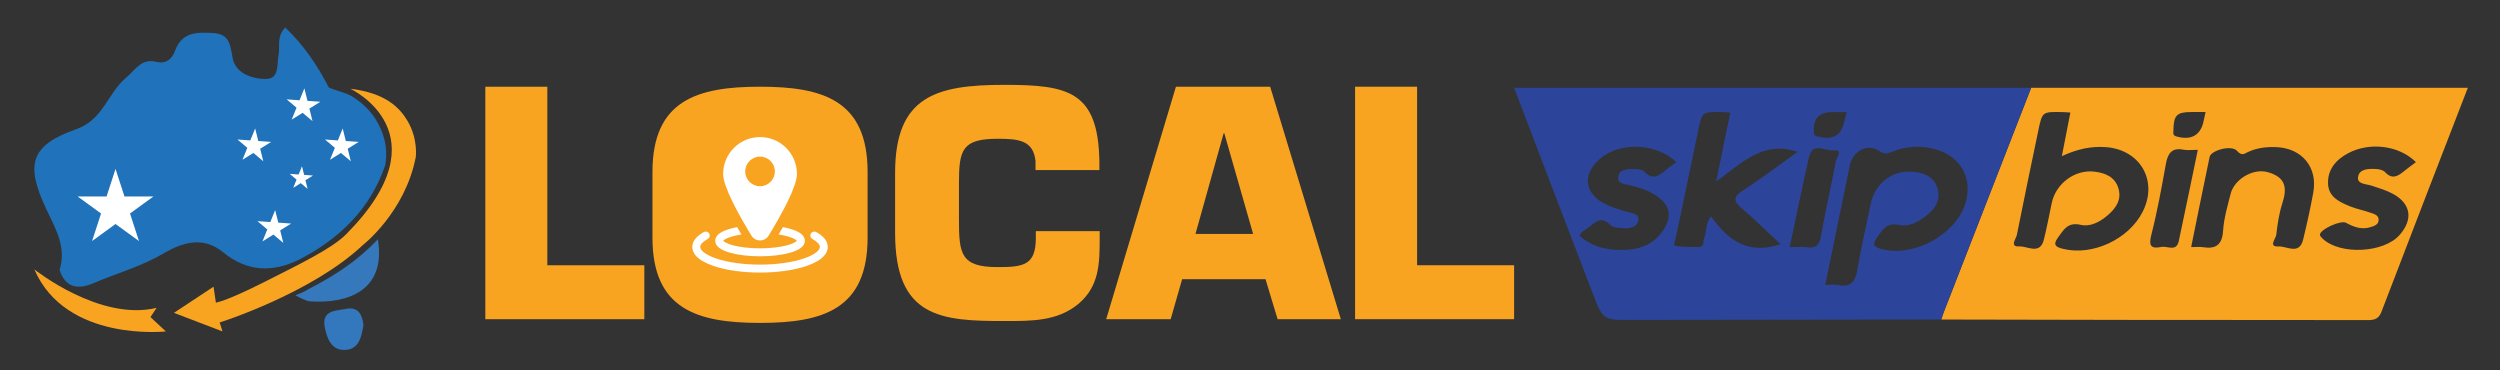 <?xml version="1.0" encoding="utf-8"?>
<!-- Generator: Adobe Illustrator 16.0.0, SVG Export Plug-In . SVG Version: 6.00 Build 0)  -->
<!DOCTYPE svg PUBLIC "-//W3C//DTD SVG 1.1 Tiny//EN" "http://www.w3.org/Graphics/SVG/1.1/DTD/svg11-tiny.dtd">
<svg version="1.1" baseProfile="tiny" id="Layer_1" xmlns="http://www.w3.org/2000/svg" xmlns:xlink="http://www.w3.org/1999/xlink"
	 x="0px" y="0px" width="468px" height="69.333px" viewBox="0 0 468 69.333" xml:space="preserve">
<rect x="0" y="0" width="468" height="69.333" fill="#333333" stroke="none"/>
<path fill="#F9A421" d="M363.882,58.407c-0.18,0.462-0.319,0.938-0.479,1.408c13.133,0.027,26.267,0.067,39.398,0.08
	c13.473,0.015,26.943-0.011,40.415,0.027c1.303,0.003,2.078-0.204,2.615-1.613c5.336-13.976,10.753-27.923,16.148-41.876h-81.748
	C374.781,30.424,369.33,44.414,363.882,58.407z M439.179,41.707c1.431,0.79,2.931,1.333,4.551,0.821
	c0.659-0.208,1.567-0.433,1.549-1.416c-0.015-0.849-0.819-1.037-1.409-1.25c-1.259-0.459-2.6-0.704-3.842-1.197
	c-1.98-0.786-4.077-1.733-4.214-4.179c-0.151-2.692,1.44-4.572,3.756-5.804c4.072-2.169,9.598-1.448,12.69,1.676
	c-0.736,0.555-1.483,1.078-2.185,1.656c-1.151,0.95-2.243,1.664-3.586,0.214c-0.353-0.38-1.065-0.557-1.626-0.588
	c-1.352-0.077-3.121-0.077-3.418,1.383c-0.304,1.491,1.479,1.385,2.542,1.738c1.348,0.446,2.737,0.857,3.976,1.529
	c3.378,1.836,3.813,4.782,1.246,7.692c-2.986,3.389-11.149,3.788-14.412,0.694c-0.221-0.21-0.528-0.516-0.509-0.753
	C434.367,42.897,438.212,41.173,439.179,41.707z M418.766,28.239c0.911,1.022,1.385,0.532,1.981,0.25
	c1.728-0.815,3.524-1.025,5.395-0.946c4.791,0.201,7.762,3.785,6.906,8.488c-0.539,2.967-1.191,5.917-1.909,8.846
	c-0.718,2.926-3.084,1.166-4.582,1.259c-1.997,0.123-0.524-1.459-0.442-2.166c0.23-1.993,0.525-4.02,1.141-5.92
	c0.954-2.946,0.606-4.896-2.761-5.831c-2.72-0.754-6.232,1.327-6.923,4.068c-0.574,2.272-1.257,4.566-1.407,6.881
	c-0.17,2.662-1.335,3.497-3.791,3.104c-0.571-0.091-1.17-0.015-2.191-0.015c1.181-5.785,2.296-11.352,3.464-16.907
	C413.894,28.168,417.718,27.064,418.766,28.239z M406.861,24.455c0.04-2.887,0.61-3.484,3.373-3.483c0.831,0,1.66,0,2.652,0
	c-0.149,0.676-0.263,1.144-0.354,1.615c-0.528,2.737-2.353,3.752-5.104,2.954C406.692,25.329,406.854,24.94,406.861,24.455z
	 M402.719,44.001c1.118-4.362,1.92-8.811,2.721-13.247c0.359-1.988,1.063-3.178,3.337-2.728c0.723,0.143,1.497,0.022,2.658,0.022
	c-1.217,5.847-2.368,11.468-3.567,17.079c-0.448,2.091-2.157,0.866-3.277,1.101C402.733,46.617,402.186,46.082,402.719,44.001z
	 M385.937,20.976c0.499,0.008,0.997,0.053,1.637,0.089c-0.546,2.798-1.039,5.318-1.594,8.164c2.834-1.307,5.407-1.875,8.148-1.693
	c6.517,0.432,9.919,6.299,6.98,12.109c-2.612,5.17-9.434,8.323-14.95,6.928c-1.254-0.317-1.951-0.682-0.903-2.108
	c1.1-1.497,1.834-2.94,4.286-2.369c1.766,0.412,3.602-0.559,5.054-1.825c1.54-1.34,2.624-2.917,1.958-5.062
	c-0.669-2.154-2.524-2.845-4.509-3.079c-3.632-0.429-7.183,2.245-7.953,5.853c-0.488,2.296-0.908,4.61-1.482,6.885
	c-0.733,2.914-3.089,1.174-4.594,1.265c-1.877,0.111-0.601-1.446-0.458-2.168c1.286-6.503,2.66-12.988,4.006-19.479
	C382.304,20.923,382.303,20.919,385.937,20.976z"/>
<path fill="#2C4499" d="M380.232,16.433H283.44c4.871,12.817,9.782,25.62,14.691,38.423c1.934,5.045,1.94,5.047,7.184,5.042
	c19.364-0.025,38.727-0.056,58.088-0.083c0.159-0.47,0.299-0.946,0.479-1.408C369.33,44.414,374.781,30.424,380.232,16.433z
	 M343.111,20.974c0.819,0.001,1.64,0,2.598,0c-0.168,0.626-0.294,1.019-0.373,1.418c-0.605,3.009-2.092,3.908-5.124,3.148
	c-0.468-0.118-0.613-0.203-0.65-0.754C339.383,22.202,340.485,20.971,343.111,20.974z M311.393,43.027
	c-2.157,3.29-5.46,3.941-9.07,3.725c-2.483-0.148-4.731-0.937-6.645-2.616c0.42-0.87,1.239-1.171,1.869-1.678
	c1.191-0.956,2.33-1.998,3.851-0.369c0.393,0.419,1.228,0.529,1.878,0.586c1.355,0.12,3.099,0.142,3.409-1.347
	c0.312-1.491-1.453-1.435-2.514-1.783c-1.193-0.394-2.415-0.749-3.54-1.293c-4.091-1.975-4.515-5.665-1.038-8.594
	c3.744-3.152,10.57-2.859,14.209,0.706c-0.772,0.563-1.417,0.968-1.984,1.461c-1.244,1.081-2.412,1.962-3.952,0.344
	c-0.393-0.413-1.238-0.531-1.88-0.541c-1.258-0.017-2.882,0.042-3.075,1.497c-0.177,1.346,1.418,1.332,2.434,1.597
	c1.709,0.448,3.383,0.989,4.841,2.022C312.644,38.488,313.057,40.489,311.393,43.027z M320.313,40.498
	c-1.149,1.434-0.797,2.974-1.334,4.218c-0.24,0.558,0.114,1.497-0.911,1.502c-1.505,0.008-3.029,0.031-4.503-0.206
	c-0.359-0.06,0.054-1.042,0.171-1.598c1.396-6.65,2.791-13.304,4.167-19.959c0.73-3.525,0.714-3.531,4.372-3.478
	c0.5,0.007,0.998,0.053,1.628,0.088c-0.851,4.171-1.683,8.244-2.64,12.927c4.824-3.478,8.869-7.776,15.229-5.556
	c-3.319,2.371-6.657,4.913-10.166,7.195c-1.878,1.219-1.905,2.001-0.235,3.409c2.439,2.058,4.698,4.328,7.22,6.679
	C327.112,47.789,323.457,44.893,320.313,40.498z M338.187,46.281c-0.973-0.143-1.982-0.025-3.146-0.025
	c1.231-5.783,2.332-11.354,3.625-16.88c0.671-2.869,3.069-1.047,4.589-1.214c1.89-0.208,0.545,1.324,0.435,1.914
	c-0.873,4.683-1.971,9.325-2.781,14.017C340.602,45.862,339.966,46.544,338.187,46.281z M352.081,46.573
	c-1.221-0.347-1.633-0.765-0.763-2.004c1.063-1.513,1.807-2.985,4.227-2.453c1.706,0.376,3.456-0.483,4.888-1.588
	c1.678-1.299,2.934-2.935,2.303-5.174c-0.667-2.367-2.713-3.085-4.9-3.228c-3.677-0.24-6.854,2.301-7.606,5.922
	c-0.854,4.108-1.831,8.194-2.515,12.329c-0.375,2.277-1.168,3.485-3.657,2.978c-0.717-0.146-1.487-0.022-2.374-0.022
	c1.568-7.605,3.095-14.984,4.608-22.368c0.547-2.668,3.295-4.231,5.567-2.676c1.025,0.701,1.506,0.439,2.197,0.165
	c2.84-1.125,5.725-1.311,8.623-0.392c4.6,1.458,6.687,5.624,5.186,10.174C365.929,44.106,358.029,48.266,352.081,46.573z"/>
<path fill="#F9A421" d="M102.459,49.655h18.162v10.097H90.853v-43.52h11.606V49.655z"/>
<path fill="#F9A421" d="M205.861,43.272v1.277c0,4.758-0.057,9.051-4.003,12.359c-3.946,3.249-8.762,3.19-13.81,3.19
	c-11.839,0-20.484-0.579-20.484-16.479V32.362c0-14.39,7.718-16.479,20.484-16.479c11.953,0,17.522,1.218,17.756,14.274v1.685
	H193.85v-1.685c-0.407-3.887-3.134-4.178-7.08-4.178c-6.615,0-7.254,2.032-7.254,8.24v6.789c0,6.501,0.291,8.994,7.254,8.994
	c4.815,0,7.137-0.348,7.137-5.453v-1.277H205.861z"/>
<path fill="#F9A421" d="M221.296,52.267l-2.147,7.484h-12.07l13.056-43.52h17.64l13.23,43.52h-11.836l-2.263-7.484H221.296z
	 M229.187,24.935h-0.116l-5.279,18.86h10.792L229.187,24.935z"/>
<path fill="#F9A421" d="M265.278,49.655h18.162v10.097h-29.767v-43.52h11.605V49.655z"/>
<g>
	<path fill="#F9A421" d="M142.278,16.231c-11.779,0-20.136,2.554-20.136,15.958V44.49c0,13.404,8.356,15.957,20.136,15.957
		c11.78,0,20.136-2.553,20.136-15.957V32.189C162.414,18.785,154.058,16.231,142.278,16.231z"/>
	<g>
		<path fill="#FFFFFF" d="M152.799,43.441c-0.36-0.196-0.812-0.064-1.01,0.294c-0.197,0.36-0.065,0.811,0.293,1.009
			c0.886,0.486,1.393,1.025,1.393,1.48c0,0.554-0.786,1.415-2.994,2.165c-2.18,0.741-5.093,1.147-8.204,1.147
			c-3.11,0-6.023-0.406-8.204-1.147c-2.208-0.75-2.993-1.61-2.993-2.165c0-0.455,0.507-0.994,1.393-1.48
			c0.359-0.199,0.491-0.649,0.293-1.009c-0.198-0.358-0.649-0.491-1.009-0.294c-0.987,0.544-2.164,1.467-2.164,2.784
			c0,1.008,0.694,2.449,4.002,3.571c2.33,0.792,5.414,1.229,8.682,1.229c3.269,0,6.352-0.437,8.683-1.229
			c3.307-1.122,4.001-2.563,4.001-3.571C154.962,44.908,153.786,43.985,152.799,43.441z"/>
		<path fill="#FFFFFF" d="M136.668,47.315c1.508,0.426,3.501,0.661,5.611,0.661c2.11,0,4.102-0.234,5.611-0.661
			c1.846-0.522,2.781-1.277,2.781-2.244c0-0.968-0.935-1.723-2.781-2.244c-0.41-0.116-0.855-0.217-1.329-0.305
			c-0.257,0.445-0.527,0.903-0.808,1.374c0.524,0.079,1.016,0.175,1.463,0.29c1.358,0.345,1.855,0.735,1.957,0.885
			c-0.102,0.148-0.598,0.538-1.957,0.883c-1.286,0.329-2.94,0.516-4.682,0.53c-0.084,0.009-0.169,0.011-0.255,0.011
			c-0.086,0-0.17-0.002-0.255-0.011c-1.742-0.015-3.396-0.202-4.681-0.53c-1.359-0.346-1.854-0.735-1.957-0.883
			c0.103-0.15,0.598-0.54,1.957-0.885c0.447-0.115,0.939-0.211,1.464-0.29c-0.282-0.471-0.552-0.929-0.809-1.374
			c-0.474,0.087-0.919,0.189-1.329,0.305c-1.846,0.521-2.782,1.275-2.782,2.244C133.886,46.038,134.822,46.792,136.668,47.315z"/>
		<path fill="#FFFFFF" d="M142.279,45.01c0.662,0,1.263-0.336,1.607-0.901c2.418-3.957,5.301-9.171,5.301-11.543
			c0-3.81-3.099-6.909-6.908-6.909s-6.909,3.1-6.909,6.909c0,2.372,2.883,7.586,5.301,11.543
			C141.017,44.674,141.618,45.01,142.279,45.01z M139.501,32.09c0-1.53,1.246-2.776,2.777-2.776s2.777,1.246,2.777,2.776
			c0,1.531-1.246,2.777-2.777,2.777S139.501,33.622,139.501,32.09z"/>
	</g>
</g>
<path fill-rule="evenodd" fill="#3678BC" d="M57.566,54.223c5.134-2.641,9.332-5.376,13.174-9.429
	c1.602,9.738-5.807,12.079-12.718,11.622c-0.826-0.052-2.729-1.144-2.729-1.144S56.912,54.714,57.566,54.223z"/>
<path fill-rule="evenodd" fill="#3377BC" d="M68.039,60.89c-0.372,2.133-0.798,4.492-3.414,4.62
	c-2.613,0.126-3.436-2.204-3.834-4.269c-0.628-3.256,2.225-3.066,4.07-3.431C67.053,57.379,67.855,58.945,68.039,60.89z"/>
<path fill-rule="evenodd" fill="#F9A421" d="M65.592,16.617c0,0,17.945,8.35-0.768,27.208c-2.653,2.673-8.289,5.402-15.594,9.091
	c-3.705,1.87-6.952,3.317-8.816,3.742l-0.442-2.987l-7.413,4.895l9.092,3.477l-0.528-1.678c0,0,17.129-5.397,26.773-14.467
	c0,0,7.917-6.117,9.933-16.481c0,0,0.476-3.41-1.573-6.837C74.736,20.038,72.048,17.394,65.592,16.617z"/>
<path fill-rule="evenodd" fill="#F9A421" d="M29.32,57.629l-1.152,1.728l2.879,2.685c0,0-18.713,2.065-24.615-11.609
	C6.432,50.432,18.667,60.221,29.32,57.629z"/>
<path fill-rule="evenodd" fill="#2072BA" d="M71.266,24.126c-1.111-2.622-2.965-4.584-5.352-6.078
	c-1.363-0.799-2.947-1.016-4.361-1.669c-2.127-4.146-4.7-7.953-8.151-11.226c-1.672,1.699-0.942,3.525-1.252,5.134
	c-0.341,1.774,0.19,4.493-2.381,4.498c-2.625,0.004-5.753-1.085-6.241-4.014c-0.427-2.567-0.67-4.423-3.651-4.593
	c-2.956-0.171-5.828-0.217-7.094,3.297c-0.585,1.625-1.722,2.543-3.537,2.098c-2.819-0.693-3.889,1.511-5.635,2.969
	c-3.448,2.876-4.289,7.869-9.311,9.633c-8.576,3.012-9.606,6.542-5.653,14.934c1.702,3.612,3.853,7.141,2.506,11.429
	c1.109,3.394,3.471,3.707,6.339,2.478c4.355-1.864,8.936-3.119,13.093-5.56c3.493-2.049,7.406-3.332,11.177-0.239
	c4.499,3.694,9.303,3.854,14.359,1.316c7.506-3.9,13.198-9.441,15.996-17.608C72.521,28.572,72.242,26.307,71.266,24.126z"/>
<polygon fill-rule="evenodd" fill="#FFFFFF" points="21.626,31.621 23.302,36.778 28.726,36.778 24.338,39.966 26.014,45.124 
	21.626,41.934 17.24,45.124 18.916,39.966 14.528,36.778 19.951,36.778 "/>
<polygon fill-rule="evenodd" fill="#FFFFFF" points="64.155,24.048 64.736,26.394 67.146,26.566 65.095,27.844 65.676,30.19 
	63.827,28.633 61.776,29.911 62.685,27.671 60.836,26.115 63.246,26.287 "/>
<polygon fill-rule="evenodd" fill="#FFFFFF" points="56.98,16.534 57.562,18.88 59.972,19.052 57.92,20.329 58.501,22.675 
	56.652,21.119 54.601,22.396 55.509,20.157 53.661,18.601 56.071,18.772 "/>
<polygon fill-rule="evenodd" fill="#FFFFFF" points="47.768,24.048 48.349,26.394 50.759,26.566 48.708,27.844 49.288,30.19 
	47.439,28.633 45.388,29.911 46.297,27.671 44.448,26.115 46.858,26.287 "/>
<polygon fill-rule="evenodd" fill="#FFFFFF" points="51.511,39.33 52.092,41.675 54.502,41.85 52.45,43.126 53.031,45.471 
	51.182,43.915 49.131,45.192 50.04,42.953 48.19,41.397 50.601,41.569 "/>
<polygon fill-rule="evenodd" fill="#FFFFFF" points="56.53,31.12 56.931,32.738 58.595,32.857 57.178,33.738 57.579,35.359 
	56.303,34.283 54.888,35.166 55.515,33.619 54.238,32.547 55.902,32.665 "/>
</svg>
